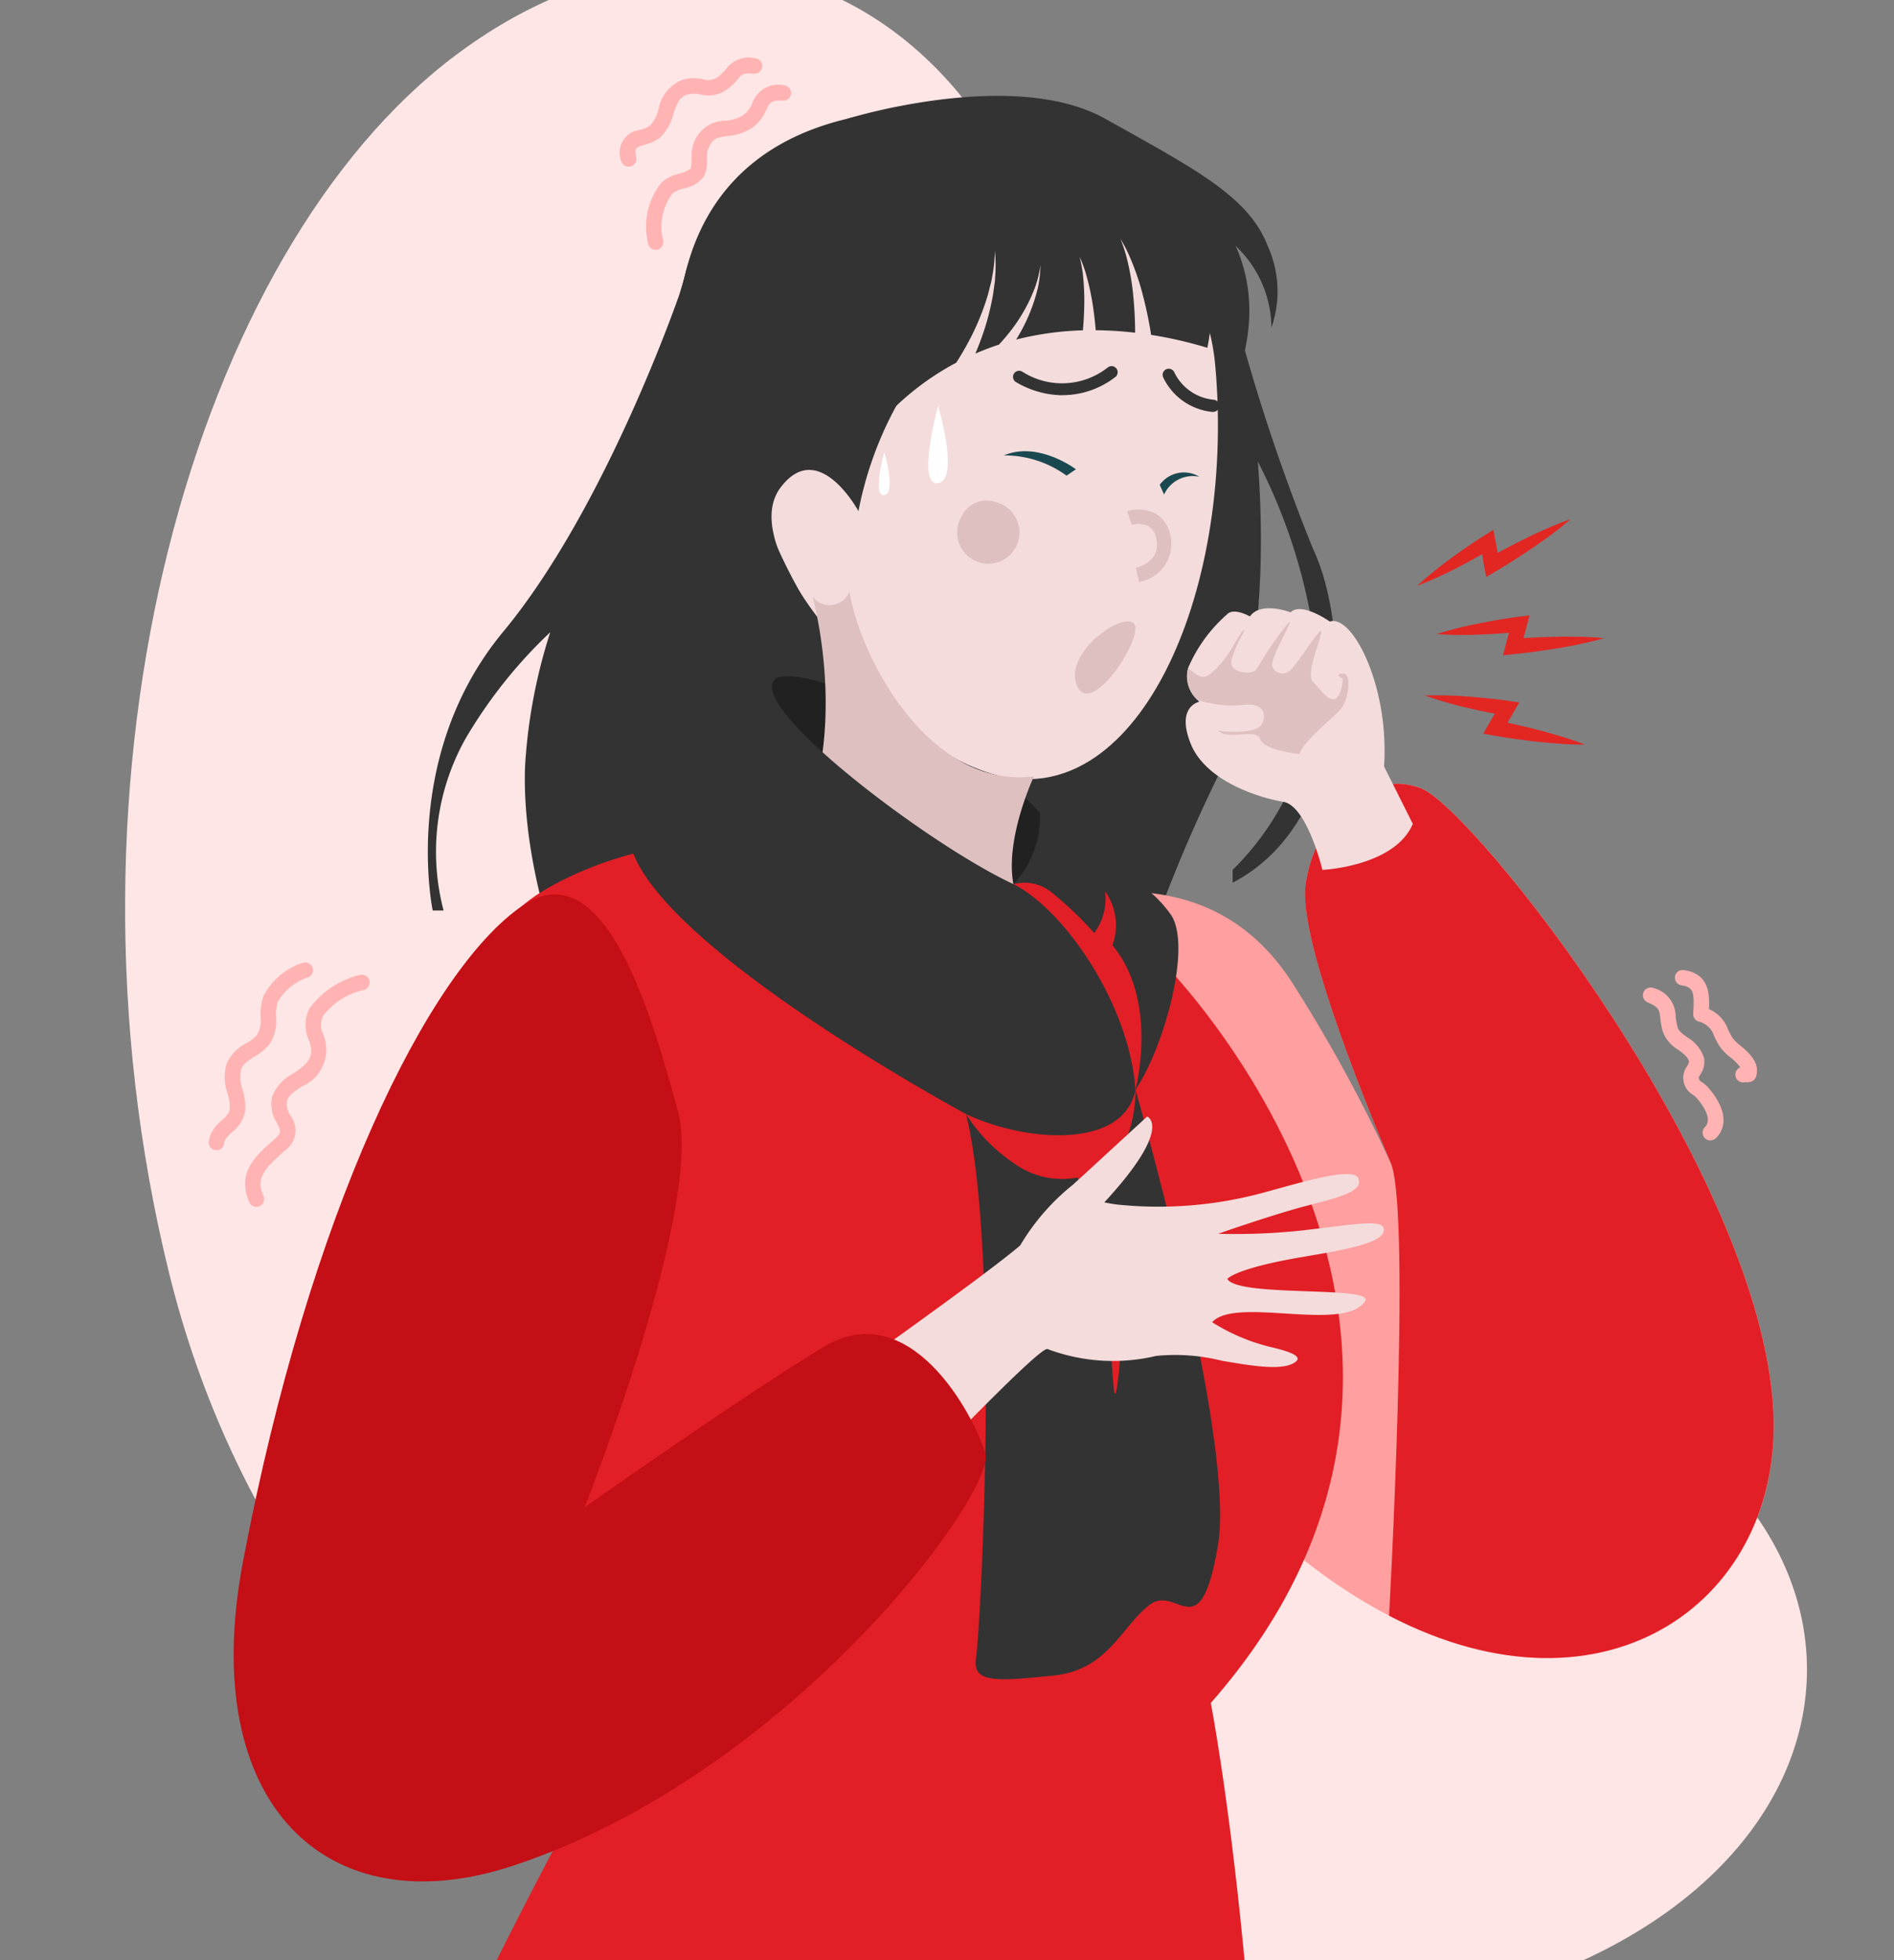 <svg xmlns="http://www.w3.org/2000/svg" xmlns:xlink="http://www.w3.org/1999/xlink" width="87" height="90" viewBox="0 0 87 90">
  <rect x="0" y="0" width="87" height="90" fill="#808080" stroke="none"/>
  <defs>
    <clipPath id="clip-path">
      <rect id="Rectangle_16916" data-name="Rectangle 16916" width="87" height="90" transform="translate(1471.103 1685.606)" fill="none" stroke="#707070" stroke-width="1"/>
    </clipPath>
  </defs>
  <g id="Mask_Group_2357" data-name="Mask Group 2357" transform="translate(-1471.103 -1685.607)" clip-path="url(#clip-path)">
    <g id="Group_195328" data-name="Group 195328" transform="translate(1474.958 1681.184)">
      <path id="Path_56374" data-name="Path 56374" d="M18.966,44.136c12.41-9.308,26.919-2.094,28.415,16.152S44.39,97.376,66.224,103.358s19.442,28.415-6.58,31.107S11.488,123.1,5.806,100.068,7,53.109,18.966,44.136" transform="translate(-1.89 -37.178)" fill="#ffe6e6"/>
      <path id="Path_56375" data-name="Path 56375" d="M85.127,45.709a89.493,89.493,0,0,1-3.448-10.217,20.164,20.164,0,0,0-1.38-4.421,5.876,5.876,0,0,1,1.237.637,5.22,5.22,0,0,1,1.644,3.747,5.035,5.035,0,0,0-.173-3.747c-.875-2.253-3.235-3.476-7.463-5.839s-11.845,0-11.845,0S72.091,28.195,77.406,30c-5.788-.733-19.875-2-21.111,2.841-.09.352-.195.716-.31,1.089,0,0-3.361,9.789-8.094,15.494s-3.238,12.8-3.238,12.8h.5a10.628,10.628,0,0,1,1-7.879,22.078,22.078,0,0,1,3.9-4.9,24.661,24.661,0,0,0-1.159,6.184c-.249,7.348,4.593,15.816,4.593,15.816l22.63-2.474s.8-5.122,4.612-12.929c1.87-3.828,2.212-9.407,1.826-14.43a25.652,25.652,0,0,1,2.383,6.855,12.869,12.869,0,0,1-3.54,11.891v.588c5.511-2.872,5.427-11.525,3.736-15.238" transform="translate(-28.632 -15.994)" fill="#333"/>
      <path id="Path_56376" data-name="Path 56376" d="M86.006,99.8c2.654-.37,10.254,4.292,11.908,6.254s1.349,9.807-2.936,8.313S78.936,100.789,86.006,99.8" transform="translate(-54 -64.304)" fill="#212121"/>
      <path id="Path_56377" data-name="Path 56377" d="M123.133,118.483c.745.626,6.739-1.515,10.468,4.412a69.346,69.346,0,0,1,5.6,10.784s-5.521-12.182-5.044-15.415c.436-2.954,2.864-5.333,5.292-4.4s15.629,17.573,16.19,28.595-12.759,17.746-26.367,2.241-6.135-26.218-6.135-26.218" transform="translate(-78.033 -73.247)" fill="#ff9f9f"/>
      <path id="Path_56378" data-name="Path 56378" d="M29.177,195.278c2.479,10.739,43.512,15.494,43.781,6.19.719-24.84-2.436-40.939-2.436-40.939,14.776-16.829-2.079-33.867-2.079-33.867S51.6,116.529,40.021,123.138s4.373,37.005,4.373,37.005c-4.217,6.49-16.283,30.515-15.217,35.134" transform="translate(-18.76 -77.913)" fill="#e21f26"/>
      <path id="Path_56379" data-name="Path 56379" d="M89.96,35.307s15.2-2.027,16.141,8.582S102.381,64.6,95.814,62.6c-9.24-2.817-18.038-23.775-5.854-27.292" transform="translate(-54.131 -22.654)" fill="#f4dcdc"/>
      <path id="Path_56380" data-name="Path 56380" d="M113.267,77.876a1.432,1.432,0,1,0,1.661-.661,1.279,1.279,0,0,0-1.661.661" transform="translate(-72.969 -49.712)" fill="#dec0c0"/>
      <path id="Path_56381" data-name="Path 56381" d="M90.1,49.458a16.569,16.569,0,0,0-4.946,8.975s-1.831-3.4-3.576-1.089,2.555,7.006,2.555,7.006-8.171-1.1-7.1-11.741c.45-4.481,6.942-7.4,13.071-3.151" transform="translate(-49.576 -30.539)" fill="#333"/>
      <path id="Path_56382" data-name="Path 56382" d="M93.26,88.839C93.786,92,97,97.924,101.733,97.322c0,0-1.968,4.185-.425,6.144,0,0,1.3,3.782-3.246,3.409a9.955,9.955,0,0,1-7.915-5.562c3.466-4.932,1.42-12.235,1.42-12.235a.987.987,0,0,0,1.694-.239" transform="translate(-58.095 -57.252)" fill="#dec0c0"/>
      <path id="Path_56383" data-name="Path 56383" d="M122.161,71.54s-1.724-1.31-3.308-.638a4.824,4.824,0,0,1,2.876.93Z" transform="translate(-76.594 -45.569)" fill="#1a4850"/>
      <path id="Path_56384" data-name="Path 56384" d="M140.8,73.638a1.371,1.371,0,0,0-1.821.371l.2.444a1.453,1.453,0,0,1,1.621-.815" transform="translate(-89.563 -47.325)" fill="#1a4850"/>
      <path id="Path_56385" data-name="Path 56385" d="M135.325,81.562l-.15-.647c.119-.029,1.149-.3.95-1.3a.879.879,0,0,0-.37-.618,1.071,1.071,0,0,0-.77-.054l-.206-.631a1.755,1.755,0,0,1,1.306.11,1.5,1.5,0,0,1,.691,1.063,1.77,1.77,0,0,1-1.45,2.075" transform="translate(-86.857 -50.418)" fill="#dec0c0"/>
      <path id="Path_56386" data-name="Path 56386" d="M84.52,26.754C74.948,29.029,76.9,38.949,76.9,38.949c1.579-3.335,8.79-4.587,8.79-4.587-1.022,2.622,1.036,5.617,1.036,5.617a12.474,12.474,0,0,1,2.795-2.022A13.61,13.61,0,0,0,90.3,36.58a11.648,11.648,0,0,0,.546-1.334,6.6,6.6,0,0,0,.19-.637c.047-.206.111-.4.133-.582a6.253,6.253,0,0,0,.114-.891c.016-.218.025-.341.025-.341s0,.124.014.342a6.458,6.458,0,0,1-.015.907c0,.19-.045.39-.069.606s-.074.438-.122.67a11.446,11.446,0,0,1-.408,1.429c-.094.269-.2.532-.307.789.361-.156.723-.294,1.084-.412.158-.172.314-.352.463-.539a7.619,7.619,0,0,0,1.179-2.05,4.691,4.691,0,0,0,.213-.761c.039-.188.06-.3.06-.3s-.008.11-.024.3a4.743,4.743,0,0,1-.116.794,7.994,7.994,0,0,1-.948,2.263c-.012.021-.027.041-.04.062a14.062,14.062,0,0,1,3.069-.425c.023-.272.043-.557.053-.845a11.259,11.259,0,0,0-.057-1.75,6.407,6.407,0,0,0-.148-.788,6.482,6.482,0,0,1,.283.76,11.62,11.62,0,0,1,.364,1.756c.041.292.071.583.094.863a16.812,16.812,0,0,1,1.809.114c0-.481-.024-1.073-.083-1.671a11.438,11.438,0,0,0-.32-1.835,6.636,6.636,0,0,0-.274-.809,6.691,6.691,0,0,1,.4.761,11.74,11.74,0,0,1,.625,1.8,18.654,18.654,0,0,1,.387,1.853,19.094,19.094,0,0,1,2.583.593c.015-.07.029-.144.044-.23a8.942,8.942,0,0,0,.143-1.556,6.793,6.793,0,0,0-.172-1.569,3.963,3.963,0,0,0-.149-.506l-.066-.19.1.175a4.1,4.1,0,0,1,.246.477,7.068,7.068,0,0,1,.481,1.572,9.621,9.621,0,0,1,.161,1.657c0,.166,0,.306-.005.428.526.187.827.325.827.325C105,29.29,94.092,24.481,84.52,26.754" transform="translate(-49.453 -16.88)" fill="#333"/>
      <path id="Path_56387" data-name="Path 56387" d="M130.7,92.749c-.66-.413-3.243,1.476-2.558,2.935s3.217-2.523,2.558-2.935" transform="translate(-82.507 -59.735)" fill="#dec0c0"/>
      <path id="Path_56388" data-name="Path 56388" d="M122.3,61.066a4.292,4.292,0,0,1-2.135-.6.28.28,0,0,1,.276-.488,3.39,3.39,0,0,0,3.922-.179.28.28,0,0,1,.372.419,3.965,3.965,0,0,1-2.434.844" transform="translate(-77.345 -38.495)" fill="#333"/>
      <path id="Path_56389" data-name="Path 56389" d="M141.672,62.033h-.031a2.8,2.8,0,0,1-2.264-1.6.28.28,0,0,1,.517-.215,2.241,2.241,0,0,0,1.807,1.255.28.28,0,0,1-.03.559" transform="translate(-89.807 -38.697)" fill="#333"/>
      <path id="Path_56390" data-name="Path 56390" d="M77.09,99.71c-2.582.7,6.615,7.707,10.646,9.565a4.494,4.494,0,0,0,1.214-3.265,11.9,11.9,0,0,0,2.495,1.234c.747.136.791,1.377.791,1.377a5.585,5.585,0,0,1,2.76,2.1c.932,1.516-.384,6.124-1.656,7.992,0,0,4.613,16.065,3.787,20.922s-1.863,1.744-3.15,2.74-1.91,2.988-4.4,3.237-3.761.393-3.562-.8,1.126-18.5-.458-24.979c0,0-13.416-7.227-15.283-11.957s3.612-4.575,3.612-4.575.167-2.154,1.018-2.774a5.81,5.81,0,0,1,2.186-.818" transform="translate(-45.037 -64.257)" fill="#333"/>
      <path id="Path_56391" data-name="Path 56391" d="M120.09,126.492c2.4,1.219,5.35,5.608,5.6,9.438,0,0,1.093-4.044-1.055-6.631a2.688,2.688,0,0,0-.336-2.476,2.668,2.668,0,0,1-.5,1.916,16.283,16.283,0,0,0-1.961-1.868,1.968,1.968,0,0,0-1.747-.378" transform="translate(-77.391 -81.475)" fill="#e21f26"/>
      <path id="Path_56392" data-name="Path 56392" d="M113.961,154.275c2.774,1.308,7.25,1.62,7.783-1.121,0,0,.1,3.211-2.144,4.034,0,0,1.806,5.431,1.37,9.043s.021-4.7-1.888-9.043a3.759,3.759,0,0,1-2.941-.671,7.56,7.56,0,0,1-2.179-2.242" transform="translate(-73.441 -98.699)" fill="#e21f26"/>
      <path id="Path_56393" data-name="Path 56393" d="M0,0V86.821l17.29-3.692c7.348,4.859,23.823,8.533,37.333,3.674l28.639.018V0Z" fill="none"/>
      <path id="Union_163" data-name="Union 163" d="M0,12.461s7.241-5.1,8.918-6.544a10.246,10.246,0,0,1,2.439-2.8L14.75,0s1.23.481-1.968,3.942a6.443,6.443,0,0,0,.892.128,18.359,18.359,0,0,0,6.508-.6c1.588-.428,4.053-1.193,4.269-.627.267.689-1.268.941-2.859,1.386-1.741.5-3.576,1.155-3.576,1.155a28.731,28.731,0,0,0,4.5-.231c2-.236,3.275-.472,3.088.149-.175.556-1.991.85-3.754,1.153-3.071.522-3.418,1-3.418,1,.48.863,6.788.3,6.327,1.021-.5.763-2.093.666-3.659.569-1.438-.089-2.852-.178-3.365.4a9.011,9.011,0,0,0,2.6,1.117c1.2.278,1.6.5,1.139.763-.616.345-1.955.116-3.295-.112a8.844,8.844,0,0,0-3.014-.222,8.554,8.554,0,0,1-5-.318c-.47-.055-6.935,6.78-6.935,6.78Z" transform="translate(34.09 55.688)" fill="#f4dcdc" stroke="rgba(0,0,0,0)" stroke-miterlimit="10" stroke-width="1"/>
      <path id="Path_56396" data-name="Path 56396" d="M32.6,128.467c3.8-2.592,5.96,5.079,7.15,9.438s-4.29,18.181-4.29,18.181,6.935-4.9,10.942-7.346,6.947,3.124,7.466,4.867-8.851,14.653-21.645,18.917c-8.593,2.865-14.571-2.8-12.454-13.947,3.044-16.036,8.494-27.148,12.831-30.11" transform="translate(-12.462 -82.453)" fill="#c30f15"/>
      <path id="Path_56397" data-name="Path 56397" d="M179.268,142.459c-.56-11.022-13.761-27.661-16.19-28.595s-4.857,1.446-5.293,4.4c-.339,2.3,2.354,9.121,3.939,12.872.9,2.6-.107,20.718-.107,20.718,10.038,5.212,18.088-.777,17.65-9.395" transform="translate(-101.665 -73.247)" fill="#e21f26"/>
      <path id="Path_56398" data-name="Path 56398" d="M152.78,100.882c-.829,1.962-4.151,2.114-4.151,2.114s-.706-2.948-1.8-3.127-3.553-.938-4.248-2.66.389-1.931.389-1.931c-.026-.026-.056-.056-.079-.082a1.463,1.463,0,0,1-.437-1.457,6.827,6.827,0,0,1,1.8-2.481c.306-.321,1.046.1,1.046.1.5-.714,1.868-.187,1.868-.187.5-.5,1.8.422,1.8.422,1.027-.344,2.738,2.94,2.492,6.654Z" transform="translate(-91.739 -58.632)" fill="#f4dcdc"/>
      <path id="Path_56399" data-name="Path 56399" d="M149.661,96.587c-.213.374-1.782,1.539-2,2.193,0,0-1.618-.161-1.8-.687s-1.431.079-1.931-.385c0,0,1.883.277,2.07-.422s-.377-.841-1.053-.748a5.092,5.092,0,0,1-1.951-.239,1.464,1.464,0,0,1-.437-1.457c.6.459.695.628,1.371-.078.714-.747,1-1.681,1.229-1.681,0,0-.747,1.308-.605,1.636s.979.464,1.166.138a14.59,14.59,0,0,1,1.494-2.163c.142.015-.934,1.741-.792,2.07a.5.5,0,0,0,.8.187c.318-.232,1.3-1.868,1.438-1.823s-.747,1.965-.373,2.339.65.837.979.792.4-.934.4-.934-.437-.232,0-.232.217,1.121,0,1.494" transform="translate(-91.833 -59.736)" fill="#dec0c0"/>
      <path id="Path_56400" data-name="Path 56400" d="M178.3,79.87c-.321.141-.644.281-.956.437s-.628.308-.936.473c-.16.081-.318.166-.475.253-.031-.185-.064-.37-.1-.554l-.09-.508-.433.269c-.271.169-.533.35-.8.53s-.522.369-.781.556a17.755,17.755,0,0,0-1.494,1.221,17.834,17.834,0,0,0,1.76-.791c.283-.149.57-.292.846-.451l.381-.213c.028.183.058.366.092.548l.095.5.426-.254c.3-.179.6-.357.892-.548s.587-.378.875-.577.572-.4.855-.612.557-.429.825-.664c-.337.114-.662.248-.986.386" transform="translate(-110.996 -51.223)" fill="#e22723"/>
      <path id="Path_56401" data-name="Path 56401" d="M181.39,92.894c-.351-.007-.7-.016-1.051-.006s-.7.015-1.048.034c-.18.006-.359.017-.538.03.049-.181.1-.362.145-.544l.132-.5-.506.062c-.317.038-.631.092-.946.145s-.629.115-.943.175a17.74,17.74,0,0,0-1.87.478,17.665,17.665,0,0,0,1.929.024c.319-.015.64-.024.957-.052l.436-.032c-.052.178-.1.356-.148.536l-.125.494.493-.051c.347-.037.694-.071,1.04-.122s.692-.1,1.037-.155.689-.125,1.034-.2.687-.154,1.028-.255c-.353-.038-.705-.054-1.057-.066" transform="translate(-112.627 -59.23)" fill="#e22723"/>
      <path id="Path_56402" data-name="Path 56402" d="M179.582,104.143c-.336-.1-.672-.2-1.011-.289s-.677-.175-1.018-.25c-.175-.042-.35-.08-.526-.116.1-.161.191-.323.286-.485l.262-.445-.5-.077c-.315-.048-.633-.08-.95-.115s-.636-.059-.955-.085a17.593,17.593,0,0,0-1.93-.043,17.889,17.889,0,0,0,1.852.542c.312.071.623.148.936.207l.428.086c-.1.157-.194.316-.286.476l-.253.442.488.084c.344.058.688.119,1.034.163s.692.095,1.041.13.7.065,1.047.09.7.036,1.059.031c-.33-.132-.665-.242-1-.347" transform="translate(-111.641 -65.88)" fill="#e22723"/>
      <path id="Path_56403" data-name="Path 56403" d="M21.338,148.957a.355.355,0,0,1-.325-.211c-.6-1.36.291-2.143,1.157-2.9.339-.3.291-.39.11-.74a1.62,1.62,0,0,1-.221-1.211,1.966,1.966,0,0,1,.95-1.048c.681-.463,1.05-.766.725-1.579a1.649,1.649,0,0,1,.039-1.418,4.013,4.013,0,0,1,2.338-1.548.356.356,0,0,1,.173.69,3.274,3.274,0,0,0-1.878,1.183.958.958,0,0,0-.012.83,1.84,1.84,0,0,1-.985,2.431c-.311.212-.6.412-.66.632a.936.936,0,0,0,.162.712,1.128,1.128,0,0,1-.273,1.6c-.972.85-1.332,1.276-.976,2.077a.355.355,0,0,1-.325.5" transform="translate(-13.414 -89.12)" fill="#ffb3b3"/>
      <path id="Path_56404" data-name="Path 56404" d="M16.473,145.328l-.039,0a.356.356,0,0,1-.315-.392,1.533,1.533,0,0,1,.589-.959c.212-.2.343-.327.375-.512a1.887,1.887,0,0,0-.1-.731,2.29,2.29,0,0,1-.055-1.34,1.874,1.874,0,0,1,.911-.967,1.832,1.832,0,0,0,.5-.393,1.28,1.28,0,0,0,.162-.812,2.561,2.561,0,0,1,.124-.949,3.1,3.1,0,0,1,1.794-1.537.356.356,0,0,1,.281.654,2.49,2.49,0,0,0-1.409,1.135,1.953,1.953,0,0,0-.078.7,1.917,1.917,0,0,1-.3,1.236,2.39,2.39,0,0,1-.691.572c-.284.179-.53.335-.615.59a1.694,1.694,0,0,0,.069.94,2.419,2.419,0,0,1,.107,1.029,1.628,1.628,0,0,1-.592.91c-.214.2-.346.331-.366.515a.356.356,0,0,1-.353.318" transform="translate(-10.386 -88.098)" fill="#ffb3b3"/>
      <path id="Path_56405" data-name="Path 56405" d="M73.047,31a.356.356,0,0,1-.334-.232,3.236,3.236,0,0,1,.608-2.865,1.9,1.9,0,0,1,.806-.4,1.509,1.509,0,0,0,.525-.23,1.61,1.61,0,0,0,.042-.464,1.886,1.886,0,0,1,.056-.559,1.54,1.54,0,0,1,1.5-1.178,1.731,1.731,0,0,0,.816-.254,1.286,1.286,0,0,0,.419-.553,1.266,1.266,0,0,1,1.45-.821.355.355,0,0,1-.047.709c-.535-.036-.6.091-.766.428a1.959,1.959,0,0,1-.65.82,2.4,2.4,0,0,1-1.127.375c-.484.065-.726.1-.923.7a1.794,1.794,0,0,0-.02.34,1.566,1.566,0,0,1-.164.858,1.6,1.6,0,0,1-.9.51,1.632,1.632,0,0,0-.511.217,2.568,2.568,0,0,0-.45,2.122.356.356,0,0,1-.21.457.367.367,0,0,1-.123.022" transform="translate(-46.783 -15.107)" fill="#ffb3b3"/>
      <path id="Path_56406" data-name="Path 56406" d="M69.65,24.91a.355.355,0,0,1-.346-.277,1.049,1.049,0,0,1,.874-1.41,1.306,1.306,0,0,0,.479-.217,1.751,1.751,0,0,0,.371-.738,1.763,1.763,0,0,1,1.1-1.344,1.956,1.956,0,0,1,.938-.029.77.77,0,0,0,.729-.136,2.153,2.153,0,0,0,.336-.332,1.283,1.283,0,0,1,1.336-.492.355.355,0,0,1-.07.708c-.475-.048-.533.021-.726.247a2.793,2.793,0,0,1-.442.433,1.459,1.459,0,0,1-1.271.274,1.29,1.29,0,0,0-.622.007c-.351.106-.468.407-.629.89a2.308,2.308,0,0,1-.569,1.041,1.884,1.884,0,0,1-.743.368c-.423.132-.488.152-.393.574a.356.356,0,0,1-.347.434" transform="translate(-44.631 -12.836)" fill="#ffb3b3"/>
      <path id="Path_56407" data-name="Path 56407" d="M204.479,146.979a.356.356,0,0,1-.251-.608c.358-.356-.07-.977-.357-1.316a.859.859,0,0,0-.2-.176.9.9,0,0,1-.431-.681.844.844,0,0,1,.156-.6c.068-.117.111-.2.1-.252-.049-.2-.252-.352-.487-.524a1.658,1.658,0,0,1-.712-.831,3.483,3.483,0,0,1-.117-.632c-.043-.378-.057-.492-.591-.722a.356.356,0,0,1,.281-.654,1.35,1.35,0,0,1,1.016,1.3,2.817,2.817,0,0,0,.093.511c.048.165.235.3.45.459a1.688,1.688,0,0,1,.759.933,1.021,1.021,0,0,1-.174.773,1.227,1.227,0,0,0-.069.13c.028.139.039.146.124.2a1.544,1.544,0,0,1,.35.306c.758.895.873,1.725.316,2.28a.356.356,0,0,1-.251.1" transform="translate(-129.77 -90.194)" fill="#ffb3b3"/>
      <path id="Path_56408" data-name="Path 56408" d="M208.715,142.865a.351.351,0,0,1-.34-.275.36.36,0,0,1,.22-.414,2.334,2.334,0,0,0-.453-.457,2.37,2.37,0,0,1-.521-.542c-.095-.16-.165-.3-.228-.435a.973.973,0,0,0-.718-.67.355.355,0,0,1-.244-.351l.009-.193c.039-.761.006-1.035-.523-1.115a.355.355,0,1,1,.107-.7c1.168.178,1.16,1.156,1.129,1.785a1.631,1.631,0,0,1,.879.937c.055.114.116.241.2.381a2.023,2.023,0,0,0,.37.363c.384.326.909.774.719,1.416a.358.358,0,0,1-.252.244.82.82,0,0,1-.237.019.162.162,0,0,0-.037,0,.34.34,0,0,1-.081.01" transform="translate(-132.509 -88.745)" fill="#ffb3b3"/>
      <path id="Path_56409" data-name="Path 56409" d="M109.531,64.85s1.013,3.377,0,3.546,0-3.546,0-3.546" transform="translate(-70.296 -41.792)" fill="#fff"/>
      <path id="Path_56410" data-name="Path 56410" d="M102.938,70.81s.565,1.885,0,1.979,0-1.979,0-1.979" transform="translate(-66.176 -45.633)" fill="#fff"/>
    </g>
  </g>
</svg>

